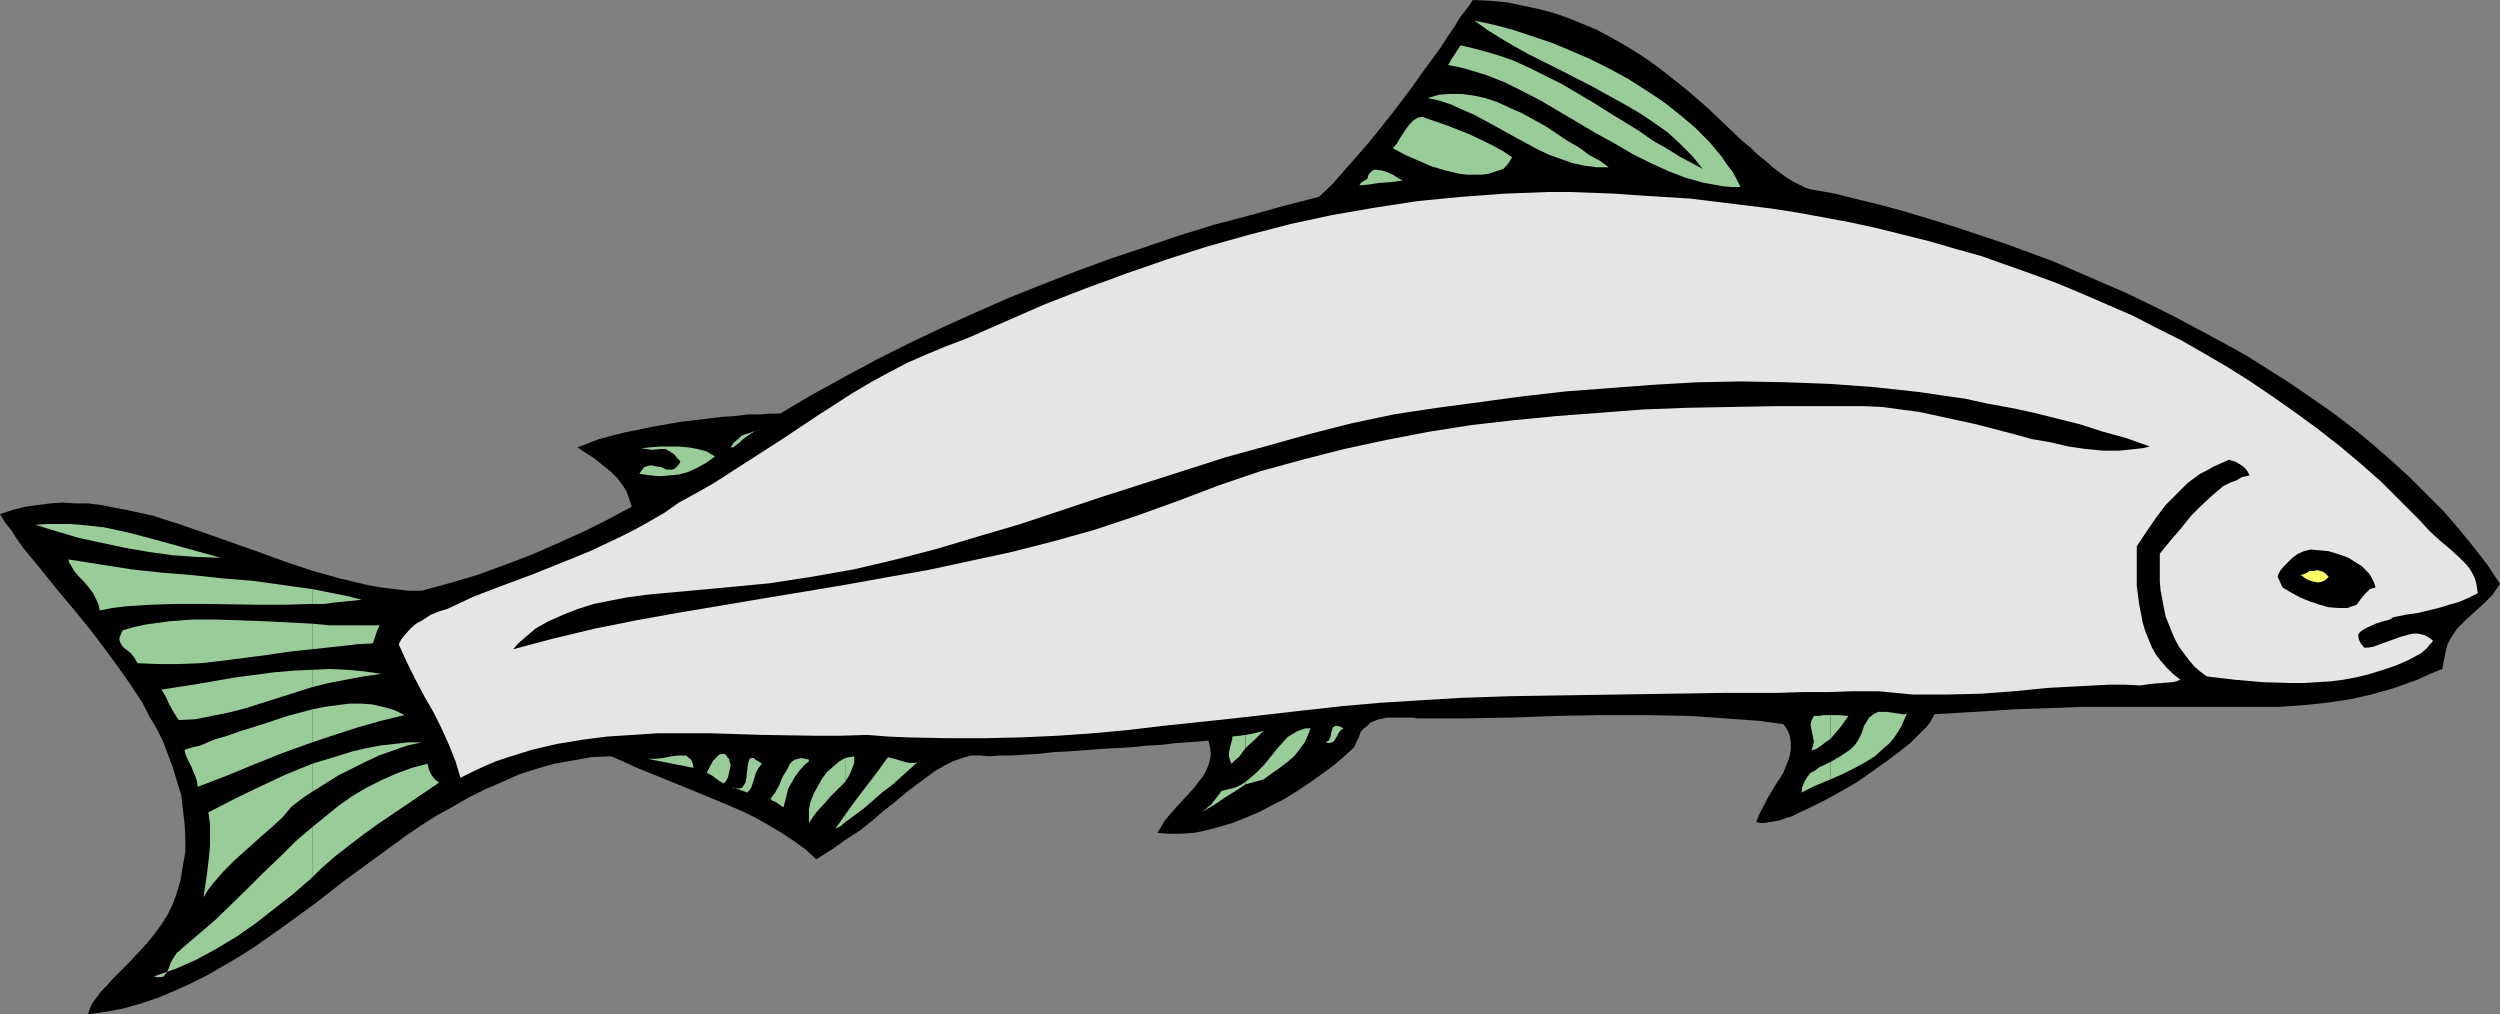 <?xml version="1.0" encoding="UTF-8" standalone="no"?>
<svg
   version="1.0"
   width="129.766mm"
   height="52.643mm"
   id="svg43"
   sodipodi:docname="Fish 093.wmf"
   xmlns:inkscape="http://www.inkscape.org/namespaces/inkscape"
   xmlns:sodipodi="http://sodipodi.sourceforge.net/DTD/sodipodi-0.dtd"
   xmlns="http://www.w3.org/2000/svg"
   xmlns:svg="http://www.w3.org/2000/svg">
  <rect width="100%" height="100%" fill="#808080" stroke="none"/>
  <sodipodi:namedview
     id="namedview43"
     pagecolor="#ffffff"
     bordercolor="#000000"
     borderopacity="0.25"
     inkscape:showpageshadow="2"
     inkscape:pageopacity="0.0"
     inkscape:pagecheckerboard="0"
     inkscape:deskcolor="#d1d1d1"
     inkscape:document-units="mm" />
  <defs
     id="defs1">
    <pattern
       id="WMFhbasepattern"
       patternUnits="userSpaceOnUse"
       width="6"
       height="6"
       x="0"
       y="0" />
  </defs>
  <path
     style="fill:#000000;fill-opacity:1;fill-rule:evenodd;stroke:none"
     d="m 17.291,198.967 3.555,-0.485 3.394,-0.647 3.394,-0.97 3.394,-1.131 3.07,-1.293 3.232,-1.455 3.232,-1.616 3.07,-1.778 3.07,-1.778 3.07,-1.94 5.979,-4.202 5.979,-4.364 5.818,-4.526 5.979,-4.364 5.979,-4.364 3.07,-2.101 3.07,-1.94 3.232,-1.778 3.07,-1.778 3.232,-1.616 3.394,-1.455 3.232,-1.455 3.555,-1.131 3.394,-0.97 3.717,-0.647 3.555,-0.647 3.878,-0.162 2.262,0.97 2.424,1.131 5.171,2.101 5.171,2.101 5.494,2.263 5.333,2.263 2.586,1.293 2.586,1.455 2.424,1.455 2.424,1.616 2.262,1.616 2.101,1.94 3.07,-1.94 2.747,-1.94 2.747,-1.778 2.424,-1.94 2.262,-1.94 2.262,-1.778 2.101,-1.778 1.939,-1.455 1.939,-1.455 1.778,-1.293 1.939,-1.131 1.616,-0.808 1.778,-0.647 1.778,-0.485 h 1.778 l 1.939,0.162 1.939,-0.162 h 2.262 l 2.586,-0.162 2.747,-0.162 2.909,-0.323 3.07,-0.162 6.302,-0.485 5.979,-0.323 3.07,-0.323 2.909,-0.162 2.586,-0.323 2.424,-0.162 2.262,-0.162 1.778,-0.162 0.323,1.293 0.162,1.293 -0.162,1.131 -0.323,1.131 -0.485,1.131 -0.646,1.131 -0.808,0.97 -0.808,1.131 -3.878,4.202 -1.939,2.263 -0.646,1.131 -0.808,1.293 2.262,0.162 h 2.262 l 2.586,-0.162 2.424,-0.485 2.424,-0.647 2.747,-0.808 2.424,-0.97 2.747,-1.131 2.424,-1.293 2.586,-1.293 2.586,-1.616 2.424,-1.616 2.262,-1.616 2.424,-1.778 2.101,-1.778 1.939,-1.778 0.485,-1.131 0.485,-0.97 0.323,-0.97 0.646,-0.647 0.646,-0.485 0.646,-0.647 0.808,-0.323 0.808,-0.323 1.778,-0.323 h 1.778 2.101 0.97 l 0.97,0.162 h 4.686 4.686 l 8.888,-0.162 8.888,-0.323 8.888,-0.162 h 8.726 l 8.726,0.162 4.525,0.323 4.525,0.323 4.525,0.323 4.686,0.647 0.808,1.131 0.485,1.293 0.162,1.131 v 1.293 l -0.162,1.131 -0.323,1.131 -0.485,1.131 -0.485,1.293 -1.454,2.263 -1.454,2.424 -1.293,2.424 -0.646,1.293 -0.485,1.293 0.808,0.162 h 0.808 l 0.808,-0.162 1.131,-0.162 0.97,-0.162 1.293,-0.485 1.131,-0.323 1.293,-0.647 2.747,-1.293 2.909,-1.455 2.909,-1.616 3.07,-1.778 2.747,-1.94 2.747,-1.94 2.586,-1.94 2.262,-1.778 0.97,-0.97 0.808,-0.808 0.808,-0.808 0.646,-0.647 0.646,-0.808 0.323,-0.647 0.323,-0.485 0.162,-0.485 5.494,-0.323 5.333,-0.323 4.848,-0.323 4.848,-0.162 4.525,-0.162 4.363,-0.162 h 4.04 3.878 3.717 3.555 3.232 9.211 2.747 2.747 2.586 2.586 l 4.686,-0.323 4.686,-0.485 4.363,-0.647 4.363,-0.97 2.262,-0.647 2.262,-0.647 2.262,-0.808 2.262,-0.808 2.424,-1.131 2.424,-0.97 0.323,-1.778 0.323,-1.616 0.323,-1.293 0.646,-1.293 0.646,-0.97 0.646,-0.97 1.778,-1.778 1.778,-1.616 1.778,-1.616 1.616,-1.616 0.646,-0.97 0.808,-1.131 -2.424,-3.717 -2.747,-3.556 -2.909,-3.556 -2.909,-3.394 -3.394,-3.394 -3.394,-3.394 -3.555,-3.233 -3.717,-3.233 -3.717,-3.071 -4.04,-3.071 -4.202,-2.909 -4.202,-2.909 -4.363,-2.748 -4.363,-2.748 -4.686,-2.586 -4.525,-2.424 -4.525,-2.424 -4.848,-2.424 -4.686,-2.263 -4.848,-2.101 -4.848,-2.101 -4.848,-2.101 -4.848,-1.778 -4.848,-1.778 -4.848,-1.616 -4.848,-1.616 -4.686,-1.455 -4.848,-1.455 -4.686,-1.293 -4.686,-1.131 -4.525,-1.131 -4.525,-0.808 -1.131,-0.323 -1.293,-0.647 -1.293,-0.647 -1.293,-0.808 -1.293,-0.97 -1.293,-0.97 -1.454,-1.293 -1.454,-1.131 -1.454,-1.455 -1.616,-1.293 -3.232,-3.071 -3.555,-3.394 -3.717,-3.233 -4.04,-3.233 -2.101,-1.616 -2.262,-1.616 -2.262,-1.455 -2.424,-1.455 -2.586,-1.455 -2.424,-1.293 -2.747,-1.131 -2.747,-1.131 -2.747,-0.97 -3.07,-0.808 -3.07,-0.647 -3.07,-0.647 -3.394,-0.323 L 288.94,0 l -0.97,1.455 -1.293,1.616 -0.646,0.97 -0.646,1.131 -1.454,2.101 -1.454,2.263 -1.778,2.424 -1.778,2.424 -1.939,2.748 -1.939,2.586 -2.101,2.748 -4.525,5.657 -4.686,5.334 -2.424,2.748 -2.586,2.424 -6.949,1.778 -6.949,1.94 -6.787,1.778 -6.787,2.101 -6.626,2.263 -6.787,2.263 -6.626,2.424 -6.626,2.586 -6.464,2.586 -6.626,2.909 -6.464,2.909 -6.464,3.071 -6.464,3.233 -6.302,3.394 -6.464,3.556 -6.302,3.718 h -1.939 l -2.101,0.162 h -2.262 l -2.586,0.323 -2.586,0.162 -2.586,0.323 -5.494,0.647 -5.494,0.97 -5.494,1.131 -2.586,0.647 -2.424,0.647 -2.101,0.808 -2.101,0.808 1.454,0.97 1.778,1.131 1.616,1.293 1.616,1.293 1.454,1.455 1.293,1.778 0.485,0.808 0.323,0.97 0.323,0.97 0.323,0.97 -4.525,2.424 -4.848,2.424 -5.01,2.263 -5.171,2.263 -5.494,2.101 -5.333,1.94 -5.494,1.616 -5.333,1.455 h -2.586 l -2.747,-0.323 -2.747,-0.323 -2.586,-0.485 -5.494,-1.293 -5.171,-1.455 -5.333,-1.778 -5.333,-1.94 -10.504,-3.717 -5.171,-1.778 -5.01,-1.616 -5.171,-1.131 -2.586,-0.485 -2.424,-0.485 -2.586,-0.323 H 14.706 L 12.282,98.595 9.858,98.756 7.434,99.079 5.01,99.403 2.424,100.049 0,100.857 l 0.97,1.616 1.293,1.616 1.131,1.778 1.293,1.778 1.454,1.778 1.616,1.94 3.232,4.041 3.394,4.041 3.555,4.364 3.394,4.526 3.394,4.687 3.232,4.849 1.293,2.586 1.454,2.424 1.293,2.586 0.97,2.586 0.97,2.586 0.808,2.748 0.808,2.586 0.323,2.748 0.323,2.748 0.162,2.748 v 2.909 l -0.485,2.748 -0.485,2.909 -0.808,2.748 -0.808,2.101 -0.97,1.94 -1.131,1.778 -1.293,1.778 -1.293,1.616 -1.454,1.616 -2.747,2.909 -2.747,2.748 -1.131,1.293 -1.131,1.131 -0.97,1.293 -0.808,1.131 -0.485,0.97 z"
     id="path1" />
  <path
     style="fill:#e5e5e5;fill-opacity:1;fill-rule:evenodd;stroke:none"
     d="m 90.334,152.579 2.262,-1.131 2.424,-1.131 2.262,-0.97 2.424,-0.808 4.686,-1.455 4.848,-1.131 4.848,-0.808 5.01,-0.647 5.01,-0.323 5.01,-0.323 h 5.01 5.171 l 10.342,0.323 10.181,0.162 h 5.171 l 5.171,-0.162 4.04,0.323 3.878,0.162 7.757,0.162 h 7.434 l 7.11,-0.162 7.11,-0.323 6.949,-0.485 6.949,-0.647 6.787,-0.808 13.736,-1.455 7.11,-0.808 7.11,-0.808 7.272,-0.808 7.434,-0.647 7.757,-0.485 8.08,-0.485 4.848,-0.162 4.848,-0.162 10.342,-0.162 10.504,-0.162 21.008,-0.323 h 10.504 l 5.01,-0.162 h 5.01 l 4.848,-0.162 h 4.848 l 3.394,0.323 3.394,0.323 h 3.394 3.394 l 6.626,-0.162 6.464,-0.485 6.464,-0.647 3.07,-0.162 3.07,-0.162 6.141,-0.323 h 2.909 l 3.07,0.162 1.131,-0.162 1.131,-0.162 2.101,-0.162 1.939,-0.162 0.808,-0.162 0.808,-0.323 -1.454,-1.131 -1.293,-1.293 -1.131,-1.293 -0.97,-1.293 -0.808,-1.455 -0.646,-1.616 -0.646,-1.616 -0.485,-1.616 -0.323,-1.778 -0.323,-1.616 -0.485,-3.717 v -3.879 -3.879 l 1.939,-2.909 1.778,-2.586 1.939,-2.586 2.101,-2.101 2.262,-2.263 2.424,-1.778 1.293,-0.647 1.454,-0.808 1.454,-0.647 1.454,-0.647 0.485,0.162 0.646,0.162 1.131,0.647 0.646,0.485 0.485,0.485 0.323,0.485 0.323,0.647 -1.454,0.323 -1.131,0.647 -1.293,0.485 -1.293,0.647 -1.131,0.97 -0.97,0.808 -2.101,1.94 -2.101,2.101 -1.939,2.424 -2.101,2.424 -2.101,2.586 v 1.778 1.94 1.778 l 0.162,1.778 0.646,3.394 0.323,1.616 0.646,1.616 0.646,1.616 0.646,1.455 0.808,1.455 0.97,1.293 0.97,1.293 0.97,1.131 1.131,0.97 1.293,0.97 5.494,0.647 5.494,0.485 5.494,0.162 h 2.586 l 2.586,-0.162 2.586,-0.162 2.586,-0.323 2.586,-0.485 2.586,-0.647 2.586,-0.808 2.424,-0.808 2.586,-1.131 2.424,-1.293 1.131,-0.97 0.646,-0.808 0.323,-0.323 0.162,-0.162 v -0.162 h 0.162 l -0.808,-0.647 -0.808,-0.485 -0.646,-0.162 -0.808,-0.162 h -0.808 l -0.808,0.162 -1.778,0.485 -1.778,0.647 -1.778,0.647 -1.778,0.647 -0.97,0.162 h -0.808 l -0.646,-0.808 -0.323,-0.647 -0.162,-0.647 v -0.485 l 0.323,-0.485 0.485,-0.323 0.485,-0.323 0.646,-0.323 1.454,-0.647 1.454,-0.485 1.293,-0.323 0.485,-0.323 0.323,-0.162 2.424,-0.485 2.262,-0.323 4.04,-0.97 2.101,-0.647 1.778,-0.485 1.939,-0.808 1.939,-0.97 -0.162,-1.131 -0.162,-0.97 -0.323,-0.97 -0.485,-0.97 -0.485,-0.808 -0.646,-0.808 -1.454,-1.455 -1.778,-1.616 -1.939,-1.616 -1.939,-1.778 -1.939,-2.101 -3.878,-3.879 -3.878,-3.879 -4.04,-3.556 -4.04,-3.394 -4.363,-3.394 -4.202,-3.071 -4.363,-3.071 -4.525,-3.071 -4.363,-2.748 -4.686,-2.748 -4.525,-2.586 -4.848,-2.424 -4.686,-2.424 -4.848,-2.101 -4.848,-2.101 -5.01,-2.101 -4.848,-1.778 -5.01,-1.778 -5.01,-1.778 -5.171,-1.455 -5.01,-1.455 -5.171,-1.293 -5.171,-1.293 -5.171,-1.131 -5.171,-0.97 -5.333,-0.97 -5.171,-0.808 -5.333,-0.647 -10.504,-1.293 -10.342,-0.647 -4.525,-0.323 -4.363,-0.162 -4.363,-0.162 h -4.363 l -8.565,0.323 -8.565,0.647 -8.403,0.808 -8.403,1.293 -8.403,1.455 -8.242,1.778 -8.08,2.101 -8.08,2.263 -8.08,2.586 -7.918,2.748 -7.918,2.909 -7.918,3.071 -7.757,3.394 -7.757,3.394 -3.878,1.455 -3.878,1.616 -3.717,1.616 -3.717,1.94 -3.555,1.94 -3.555,2.101 -6.787,4.364 -6.787,4.526 -6.787,4.364 -6.787,4.364 -3.394,1.94 -3.555,1.94 -2.747,1.94 -3.07,1.778 -2.909,1.616 -2.909,1.455 -5.818,2.748 -5.979,2.424 -5.656,2.263 -5.656,2.101 -5.494,2.101 -5.171,2.424 -1.616,0.485 -1.616,0.647 -1.454,0.97 -1.454,0.808 -1.131,0.97 -0.97,1.131 -0.808,0.97 -0.485,0.97 1.616,3.556 1.616,3.233 1.778,3.394 1.778,3.071 1.616,3.233 1.454,3.233 1.293,3.233 z"
     id="path2" />
  <path
     style="fill:#000000;fill-opacity:1;fill-rule:evenodd;stroke:none"
     d="m 100.677,127.365 7.918,-2.101 8.08,-1.94 8.08,-1.616 8.08,-1.455 16.322,-2.748 16.483,-2.748 8.08,-1.455 8.242,-1.455 8.242,-1.778 8.242,-1.778 8.242,-2.101 8.08,-2.263 8.242,-2.748 4.04,-1.455 4.04,-1.455 8.08,-3.071 8.08,-2.748 8.242,-2.263 8.242,-2.101 8.242,-1.778 8.403,-1.616 8.242,-1.293 8.403,-0.97 8.403,-0.808 8.565,-0.647 8.403,-0.647 8.565,-0.323 8.726,-0.162 8.565,-0.162 h 17.453 l 3.555,0.162 3.555,0.485 3.717,0.485 3.717,0.808 7.434,1.616 7.434,1.94 3.555,0.97 3.717,0.647 3.394,0.808 3.394,0.485 3.394,0.323 h 3.232 l 3.07,-0.323 1.454,-0.162 1.454,-0.323 -4.525,-1.616 -4.686,-1.293 -4.525,-1.455 -4.525,-1.131 -4.525,-1.131 -4.525,-0.97 -4.525,-0.808 -4.363,-0.97 -4.525,-0.647 -4.363,-0.647 -8.888,-0.97 -8.726,-0.647 -8.726,-0.323 -8.726,-0.162 -8.565,0.162 -8.565,0.485 -8.565,0.647 -8.565,0.647 -8.565,0.97 -8.403,1.131 -8.403,1.131 -4.363,0.647 -4.202,0.647 -8.403,1.778 -8.242,2.101 -8.08,2.263 -8.242,2.263 -8.08,2.586 -16.16,5.172 -15.998,5.334 -8.242,2.424 -8.08,2.424 -8.08,2.101 -8.242,1.94 -8.242,1.455 -4.202,0.647 -4.202,0.647 -3.394,0.323 -3.394,0.323 -6.949,0.647 -7.11,0.647 -3.394,0.323 -3.555,0.485 -3.394,0.647 -3.232,0.647 -3.07,0.97 -2.909,1.131 -2.909,1.293 -2.586,1.455 -1.131,0.97 -1.131,0.97 -1.131,0.97 z"
     id="path3" />
  <path
     style="fill:#99cc99;fill-opacity:1;fill-rule:evenodd;stroke:none"
     d="m 266.64,36.367 1.939,-0.162 1.939,-0.323 2.424,-0.162 2.262,-0.323 -0.97,-0.485 -0.97,-0.647 -1.131,-0.485 -0.97,-0.323 -1.131,-0.162 h -0.323 l -0.485,0.162 -0.323,0.323 -0.323,0.323 -0.162,0.323 -0.162,0.647 -0.808,0.485 -0.485,0.323 -0.162,0.323 z"
     id="path4" />
  <path
     style="fill:#99cc99;fill-opacity:1;fill-rule:evenodd;stroke:none"
     d="m 359.075,149.508 v 3.394 l 2.262,-0.97 2.262,-1.131 2.101,-1.131 2.101,-1.293 1.778,-1.616 0.97,-0.808 0.97,-1.131 0.646,-0.97 0.808,-1.293 0.485,-1.131 0.646,-1.455 -0.485,0.162 h -0.323 l -0.97,-0.162 -1.131,-0.162 -1.131,-0.162 h -1.131 -0.485 l -0.646,0.323 -0.485,0.323 -0.646,0.485 -0.485,0.808 -0.485,0.808 -0.485,1.455 -0.646,1.293 -0.646,0.97 -0.97,0.97 -0.97,0.647 -0.97,0.647 z"
     id="path5" />
  <path
     style="fill:#99cc99;fill-opacity:1;fill-rule:evenodd;stroke:none"
     d="m 359.075,140.295 v 4.687 l 1.939,-2.263 0.808,-1.131 0.808,-1.131 -1.939,-0.162 z"
     id="path6" />
  <path
     style="fill:#99cc99;fill-opacity:1;fill-rule:evenodd;stroke:none"
     d="m 273.265,29.093 2.424,1.293 2.586,1.131 2.586,1.131 2.747,0.808 2.747,0.647 1.454,0.162 h 1.454 1.454 l 1.293,-0.162 1.454,-0.485 1.454,-0.485 0.646,-0.647 0.485,-0.647 0.485,-0.808 0.162,-0.162 v 0 l -1.939,-1.293 -2.101,-1.131 -4.363,-2.101 -4.525,-1.778 -4.686,-1.616 h -0.485 l -0.485,0.162 -0.808,0.485 -0.646,0.647 -0.646,0.808 -0.646,0.97 -0.646,0.97 -0.646,1.131 z"
     id="path7" />
  <path
     style="fill:#99cc99;fill-opacity:1;fill-rule:evenodd;stroke:none"
     d="m 359.075,144.983 v -4.687 h -1.454 l -0.808,0.162 h -0.97 l -0.485,0.97 -0.162,0.808 0.162,0.808 0.162,0.808 0.323,1.616 -0.162,0.808 -0.323,0.97 0.97,-0.323 0.97,-0.647 0.808,-0.647 z"
     id="path8" />
  <path
     style="fill:#99cc99;fill-opacity:1;fill-rule:evenodd;stroke:none"
     d="m 359.075,152.902 v -3.394 l -2.101,0.97 -0.808,0.647 -0.97,0.485 -0.646,0.808 -0.485,0.808 -0.485,1.131 -0.162,1.131 2.586,-1.293 z"
     id="path9" />
  <path
     style="fill:#99cc99;fill-opacity:1;fill-rule:evenodd;stroke:none"
     d="m 244.339,153.387 v 0.485 l 1.778,-0.485 1.778,-0.485 1.778,-1.293 1.616,-1.131 1.454,-1.131 1.293,-1.131 0.97,-1.293 0.97,-1.293 0.646,-1.455 0.485,-1.293 h -0.97 l -0.97,0.323 -0.808,0.323 -0.808,0.485 -0.808,0.485 -0.646,0.647 -1.454,1.616 -1.293,1.616 -1.454,1.778 -1.616,1.616 -0.97,0.808 z"
     id="path10" />
  <path
     style="fill:#99cc99;fill-opacity:1;fill-rule:evenodd;stroke:none"
     d="m 244.339,144.174 v 2.586 l 1.778,-1.616 1.778,-1.778 -1.778,0.485 -0.808,0.162 z"
     id="path11" />
  <path
     style="fill:#99cc99;fill-opacity:1;fill-rule:evenodd;stroke:none"
     d="m 260.014,145.629 0.808,0.162 0.485,-0.162 0.323,-0.162 0.323,-0.485 0.323,-0.485 0.323,-0.647 0.323,-0.485 0.646,-0.485 -0.646,-0.323 -0.485,-0.162 h -0.323 -0.162 l -0.485,0.323 -0.162,0.485 -0.162,0.647 -0.162,0.808 -0.323,0.647 -0.323,0.162 z"
     id="path12" />
  <path
     style="fill:#99cc99;fill-opacity:1;fill-rule:evenodd;stroke:none"
     d="m 244.339,146.76 v -2.586 l -1.131,0.162 -1.454,0.162 v 0.485 l -0.323,1.131 -0.323,1.455 v 0.808 l 0.162,0.647 0.323,0.808 0.646,-0.647 0.808,-0.647 z"
     id="path13" />
  <path
     style="fill:#99cc99;fill-opacity:1;fill-rule:evenodd;stroke:none"
     d="m 244.339,153.872 v -0.485 l -0.97,0.647 -1.131,0.485 -1.293,0.323 -1.293,0.323 -0.485,0.647 -0.485,0.647 -0.646,0.808 -0.485,0.647 -0.485,0.323 -0.485,0.485 -0.323,0.162 -0.323,0.323 2.262,-1.293 2.101,-1.455 2.101,-1.293 z"
     id="path14" />
  <path
     style="fill:#99cc99;fill-opacity:1;fill-rule:evenodd;stroke:none"
     d="m 165.801,159.853 v 1.455 l 1.778,-1.293 1.939,-1.455 3.717,-3.233 1.939,-1.455 1.778,-1.616 1.616,-1.455 1.454,-1.293 -0.485,0.162 h -0.485 -0.646 l -0.808,-0.162 -1.616,-0.485 -1.778,-0.485 -2.101,2.909 -2.101,2.748 -2.101,2.748 z"
     id="path15" />
  <path
     style="fill:#99cc99;fill-opacity:1;fill-rule:evenodd;stroke:none"
     d="m 165.801,148.7 v 4.687 l 0.808,-1.293 0.485,-1.131 0.485,-1.293 v -1.293 l -0.97,0.162 z"
     id="path16" />
  <path
     style="fill:#99cc99;fill-opacity:1;fill-rule:evenodd;stroke:none"
     d="m 165.801,153.387 v -4.687 l -1.131,0.647 -1.131,0.97 -1.293,1.131 -0.97,1.293 -0.808,1.455 -0.808,1.455 -0.646,1.616 -0.323,1.616 v 2.101 0.485 l 0.646,-0.97 0.808,-1.131 1.778,-1.94 0.97,-1.131 0.97,-0.97 z"
     id="path17" />
  <path
     style="fill:#99cc99;fill-opacity:1;fill-rule:evenodd;stroke:none"
     d="m 165.801,161.307 v -1.455 l -1.939,2.748 0.97,-0.485 z"
     id="path18" />
  <path
     style="fill:#99cc99;fill-opacity:1;fill-rule:evenodd;stroke:none"
     d="m 158.691,149.023 v 0.323 z"
     id="path19" />
  <path
     style="fill:#99cc99;fill-opacity:1;fill-rule:evenodd;stroke:none"
     d="m 158.691,149.347 v -0.323 l -0.808,-0.162 -0.646,-0.162 -0.646,0.162 -0.646,0.162 -0.485,0.323 -0.485,0.485 -0.646,1.293 -0.808,1.293 -0.646,1.616 -0.808,1.455 -0.97,1.293 h 0.162 l 0.162,0.162 0.162,0.162 0.485,0.162 1.616,1.131 0.323,-1.131 0.323,-1.293 0.323,-1.293 0.646,-1.131 0.646,-1.131 0.808,-1.131 0.97,-1.131 z"
     id="path20" />
  <path
     style="fill:#99cc99;fill-opacity:1;fill-rule:evenodd;stroke:none"
     d="m 158.691,160.984 v -2.101 1.131 z"
     id="path21" />
  <path
     style="fill:#99cc99;fill-opacity:1;fill-rule:evenodd;stroke:none"
     d="m 61.246,162.277 v 9.859 l 0.808,-0.808 0.808,-0.808 2.747,-2.424 2.909,-2.263 2.747,-2.101 2.909,-2.101 5.979,-4.041 5.979,-4.041 -0.808,-0.647 -0.646,-0.808 -0.485,-0.97 -0.323,-1.293 -3.07,0.808 -3.07,1.131 -2.909,1.293 -2.909,1.455 -2.747,1.616 -2.747,1.94 -2.586,2.101 z"
     id="path22" />
  <path
     style="fill:#99cc99;fill-opacity:1;fill-rule:evenodd;stroke:none"
     d="m 61.246,149.831 v 5.495 l 2.586,-1.616 2.586,-1.616 2.586,-1.293 2.586,-1.293 2.747,-1.293 2.747,-0.97 2.747,-0.97 2.909,-0.647 H 79.992 l -2.747,0.323 -2.747,0.323 -2.586,0.485 -2.747,0.647 -2.586,0.808 z"
     id="path23" />
  <path
     style="fill:#99cc99;fill-opacity:1;fill-rule:evenodd;stroke:none"
     d="m 61.246,139.164 v 6.465 l 4.363,-1.455 4.525,-1.455 4.525,-1.293 4.686,-1.131 -1.939,-0.97 -2.262,-0.647 -2.101,-0.485 -2.262,-0.162 h -2.262 l -2.424,0.323 -2.424,0.323 z"
     id="path24" />
  <path
     style="fill:#99cc99;fill-opacity:1;fill-rule:evenodd;stroke:none"
     d="m 61.246,131.406 v 3.394 l 3.232,-0.808 3.394,-0.647 3.394,-0.647 3.555,-0.485 -3.232,-0.485 -3.394,-0.323 -3.394,-0.162 z"
     id="path25" />
  <path
     style="fill:#99cc99;fill-opacity:1;fill-rule:evenodd;stroke:none"
     d="m 61.246,122.354 v 5.011 l 5.979,-0.647 2.747,-0.323 3.07,-0.162 0.162,-0.162 0.162,-0.485 0.323,-0.97 0.323,-0.97 0.485,-0.97 h -6.464 -3.394 z"
     id="path26" />
  <path
     style="fill:#99cc99;fill-opacity:1;fill-rule:evenodd;stroke:none"
     d="m 61.246,115.566 v 2.909 h 2.424 l 2.424,-0.323 4.848,-0.485 -2.424,-0.647 -2.424,-0.485 z"
     id="path27" />
  <path
     style="fill:#99cc99;fill-opacity:1;fill-rule:evenodd;stroke:none"
     d="m 125.401,92.938 2.101,0.323 1.939,0.162 1.939,-0.162 1.778,-0.162 1.778,-0.485 1.778,-0.808 1.778,-0.97 1.778,-1.293 -1.616,-0.97 -1.778,-0.485 -1.778,-0.323 -1.939,-0.162 h -1.778 -1.939 l -1.939,0.162 -1.778,0.162 1.131,0.162 0.97,0.162 1.778,-0.162 h 0.97 l 0.808,0.485 0.485,0.323 0.485,0.323 0.485,0.647 0.646,0.647 -0.323,0.647 -0.485,0.485 -0.323,0.323 -0.485,0.162 h -0.485 -0.646 l -0.97,-0.485 -1.131,-0.162 -0.646,-0.162 h -0.646 l -0.485,0.162 -0.485,0.162 -0.485,0.647 z"
     id="path28" />
  <path
     style="fill:#99cc99;fill-opacity:1;fill-rule:evenodd;stroke:none"
     d="m 143.339,87.765 h 0.485 l 0.646,-0.485 0.646,-0.485 0.646,-0.647 1.616,-1.131 0.808,-0.485 0.808,-0.162 -1.293,0.323 -0.808,0.323 -0.646,0.162 -0.808,0.323 -0.646,0.647 -0.808,0.647 z"
     id="path29" />
  <path
     style="fill:#99cc99;fill-opacity:1;fill-rule:evenodd;stroke:none"
     d="m 127.017,148.862 9.05,1.778 -0.162,-0.808 -0.162,-0.485 -0.323,-0.485 -0.485,-0.323 -0.323,-0.323 h -0.485 -1.131 l -1.293,0.162 -0.808,0.162 -0.808,0.162 -1.454,0.162 z"
     id="path30" />
  <path
     style="fill:#99cc99;fill-opacity:1;fill-rule:evenodd;stroke:none"
     d="m 138.653,151.609 0.646,0.323 0.323,0.162 0.646,0.485 0.646,0.485 0.485,0.323 0.646,0.323 0.485,-0.647 0.323,-0.647 0.162,-0.808 0.162,-0.647 0.162,-0.808 -0.162,-0.647 -0.162,-0.647 -0.323,-0.323 -0.323,-0.485 -0.323,-0.162 h -0.485 l -0.485,0.162 -0.485,0.485 -0.646,0.647 -0.646,1.131 z"
     id="path31" />
  <path
     style="fill:#99cc99;fill-opacity:1;fill-rule:evenodd;stroke:none"
     d="m 143.501,154.357 0.646,0.323 0.646,0.162 0.97,0.323 0.808,0.323 0.485,-0.485 0.323,-0.485 0.485,-1.455 0.485,-1.616 0.485,-0.808 0.646,-0.808 -0.485,-0.323 -0.485,-0.323 -0.323,-0.162 -0.323,-0.323 h -0.485 l -0.323,0.162 -0.162,0.485 -0.162,0.485 -0.162,1.455 -0.162,1.455 -0.162,0.808 -0.323,0.485 -0.323,0.485 -0.485,0.162 h -0.646 -0.485 z"
     id="path32" />
  <path
     style="fill:#99cc99;fill-opacity:1;fill-rule:evenodd;stroke:none"
     d="m 61.246,118.475 v -2.909 l -5.818,-0.808 -5.818,-0.808 -5.979,-0.485 -5.979,-0.647 -5.979,-0.485 -5.979,-0.647 -6.141,-0.97 -6.141,-0.97 0.162,0.647 0.323,0.485 0.646,1.131 0.808,0.97 0.97,0.97 0.97,1.131 0.97,1.293 0.808,1.616 0.323,0.808 0.162,0.97 2.424,-0.485 2.586,-0.323 5.01,-0.323 5.171,-0.162 h 5.333 l 10.504,0.162 h 5.333 z"
     id="path33" />
  <path
     style="fill:#99cc99;fill-opacity:1;fill-rule:evenodd;stroke:none"
     d="m 61.246,127.365 v -5.011 l -9.373,-0.485 -9.373,-0.323 h -4.686 l -4.525,0.323 -4.686,0.647 -2.262,0.485 -2.262,0.647 -0.323,0.647 -0.162,0.485 -0.162,0.323 v 0.485 l 0.323,0.808 0.485,0.647 0.646,0.485 0.808,0.647 0.646,0.808 0.646,1.131 4.04,0.162 h 4.04 l 4.202,-0.162 4.363,-0.485 8.726,-1.131 4.363,-0.647 z"
     id="path34" />
  <path
     style="fill:#99cc99;fill-opacity:1;fill-rule:evenodd;stroke:none"
     d="m 61.246,134.8 v -3.394 l -3.717,0.162 -3.717,0.323 -7.434,0.97 -7.434,1.293 -7.272,1.131 0.808,1.293 0.646,1.455 0.808,1.455 0.485,0.808 0.646,0.97 3.232,-0.162 3.232,-0.647 3.232,-0.647 3.232,-0.808 6.626,-2.101 z"
     id="path35" />
  <path
     style="fill:#99cc99;fill-opacity:1;fill-rule:evenodd;stroke:none"
     d="m 61.246,145.629 v -6.465 l -4.848,1.293 -4.848,1.616 -4.686,1.455 -2.262,0.808 -2.262,0.647 -1.616,0.647 -1.454,0.647 -1.454,0.323 -1.616,0.485 0.162,0.808 0.323,0.808 0.808,1.616 0.808,1.94 0.323,0.97 0.162,1.131 5.494,-2.101 5.494,-2.263 5.656,-2.263 z"
     id="path36" />
  <path
     style="fill:#99cc99;fill-opacity:1;fill-rule:evenodd;stroke:none"
     d="m 61.246,155.327 v -5.495 l -5.171,2.101 -5.171,2.424 -5.01,2.424 -5.01,2.586 0.323,2.263 v 2.101 2.101 l -0.162,1.94 -0.485,4.041 -0.646,4.202 0.808,-1.293 0.97,-1.293 2.101,-2.424 2.262,-2.263 4.848,-4.364 2.424,-2.101 2.101,-1.94 0.97,-1.131 0.808,-0.97 2.101,-1.616 z"
     id="path37" />
  <path
     style="fill:#99cc99;fill-opacity:1;fill-rule:evenodd;stroke:none"
     d="m 61.246,172.136 v -9.859 l -3.232,2.748 -3.07,3.071 -3.232,3.071 -3.07,3.071 -6.302,6.142 -3.394,2.909 -3.232,2.748 -0.485,0.485 -0.485,0.323 -0.646,0.97 -0.646,1.131 -0.323,0.97 -0.485,0.97 -0.323,0.323 -0.162,0.323 -0.485,0.162 h -0.323 -0.646 l -0.485,-0.162 4.202,-1.455 4.04,-1.778 3.878,-2.101 4.04,-2.424 3.717,-2.586 3.717,-2.909 3.717,-2.909 z"
     id="path38" />
  <path
     style="fill:#99cc99;fill-opacity:1;fill-rule:evenodd;stroke:none"
     d="m 6.949,102.959 4.202,1.293 4.363,1.293 4.525,0.97 4.525,0.97 4.686,0.808 4.686,0.647 4.686,0.323 4.686,0.162 -4.686,-1.293 -4.686,-1.293 -4.686,-1.293 -4.363,-1.131 -4.525,-0.97 -4.525,-0.485 -2.101,-0.162 H 11.474 9.211 Z"
     id="path39" />
  <path
     style="fill:#99cc99;fill-opacity:1;fill-rule:evenodd;stroke:none"
     d="m 280.052,19.234 2.262,0.485 2.424,0.808 2.101,0.97 2.262,0.97 4.202,2.263 4.363,2.424 4.202,2.263 2.101,0.97 2.262,0.808 2.262,0.808 2.262,0.485 2.424,0.323 h 2.424 l -1.778,-1.293 -2.101,-1.131 -1.939,-1.455 -2.262,-1.293 -4.363,-2.909 -4.686,-2.586 -2.262,-0.97 -2.424,-1.131 -2.424,-0.808 -2.262,-0.485 -2.262,-0.323 h -2.424 l -2.101,0.162 z"
     id="path40" />
  <path
     style="fill:#000000;fill-opacity:1;fill-rule:evenodd;stroke:none"
     d="m 447.793,115.243 1.616,0.97 1.778,0.97 1.939,0.808 1.939,0.647 1.778,0.485 1.939,0.162 h 1.778 l 0.808,-0.323 0.97,-0.323 0.808,-1.131 0.808,-0.97 0.485,-0.485 0.485,-0.485 0.485,-0.162 0.646,-0.162 -0.323,-0.97 -0.485,-0.97 -0.485,-0.808 -1.454,-1.455 -0.808,-0.485 -1.778,-1.131 -1.778,-0.647 -2.101,-0.647 -1.778,-0.162 -1.778,-0.162 -1.293,0.323 -1.131,0.485 -1.131,0.808 -0.97,0.97 -0.808,0.808 -0.646,0.808 -0.323,0.647 -0.162,0.485 z"
     id="path41" />
  <path
     style="fill:#99cc99;fill-opacity:1;fill-rule:evenodd;stroke:none"
     d="m 284.092,12.769 1.778,0.323 1.939,0.485 3.717,1.131 3.717,1.455 3.555,1.778 3.717,1.94 3.555,2.101 7.11,4.202 3.555,1.94 3.555,2.101 3.555,1.778 3.555,1.616 3.394,1.293 3.555,0.97 1.778,0.323 1.778,0.323 1.778,0.162 h 1.778 l -0.808,-1.616 -0.808,-1.455 -1.131,-1.455 -0.97,-1.455 -2.424,-2.909 -2.747,-2.748 -3.07,-2.586 -3.07,-2.424 -3.394,-2.263 -3.555,-2.263 -3.555,-1.94 -3.878,-1.94 -3.717,-1.616 -3.878,-1.616 -3.878,-1.293 -3.878,-1.293 -3.717,-0.97 -3.717,-0.808 2.424,1.778 2.586,1.616 2.747,1.616 2.909,1.616 6.141,3.071 6.302,3.233 6.141,3.394 3.07,1.778 2.909,1.94 2.747,1.94 2.424,2.263 2.424,2.424 1.939,2.424 -2.101,-1.131 -2.424,-1.293 -2.586,-1.616 -2.586,-1.455 -2.747,-1.94 -2.909,-1.778 -2.909,-1.778 -3.07,-1.94 -6.302,-3.718 -3.232,-1.616 -3.232,-1.616 -3.232,-1.455 -3.394,-1.131 -3.394,-0.97 -3.394,-0.808 -1.131,1.778 -0.646,0.97 z"
     id="path42" />
  <path
     style="fill:#ffff66;fill-opacity:1;fill-rule:evenodd;stroke:none"
     d="m 451.348,112.818 0.485,0.323 0.646,0.485 0.808,0.323 0.646,0.162 0.808,0.162 0.808,-0.162 0.646,-0.323 0.323,-0.323 0.323,-0.323 -0.646,-0.647 -0.485,-0.323 -0.485,-0.162 -0.646,-0.162 -0.646,0.162 h -0.808 l -0.808,0.485 z"
     id="path43" />
</svg>
